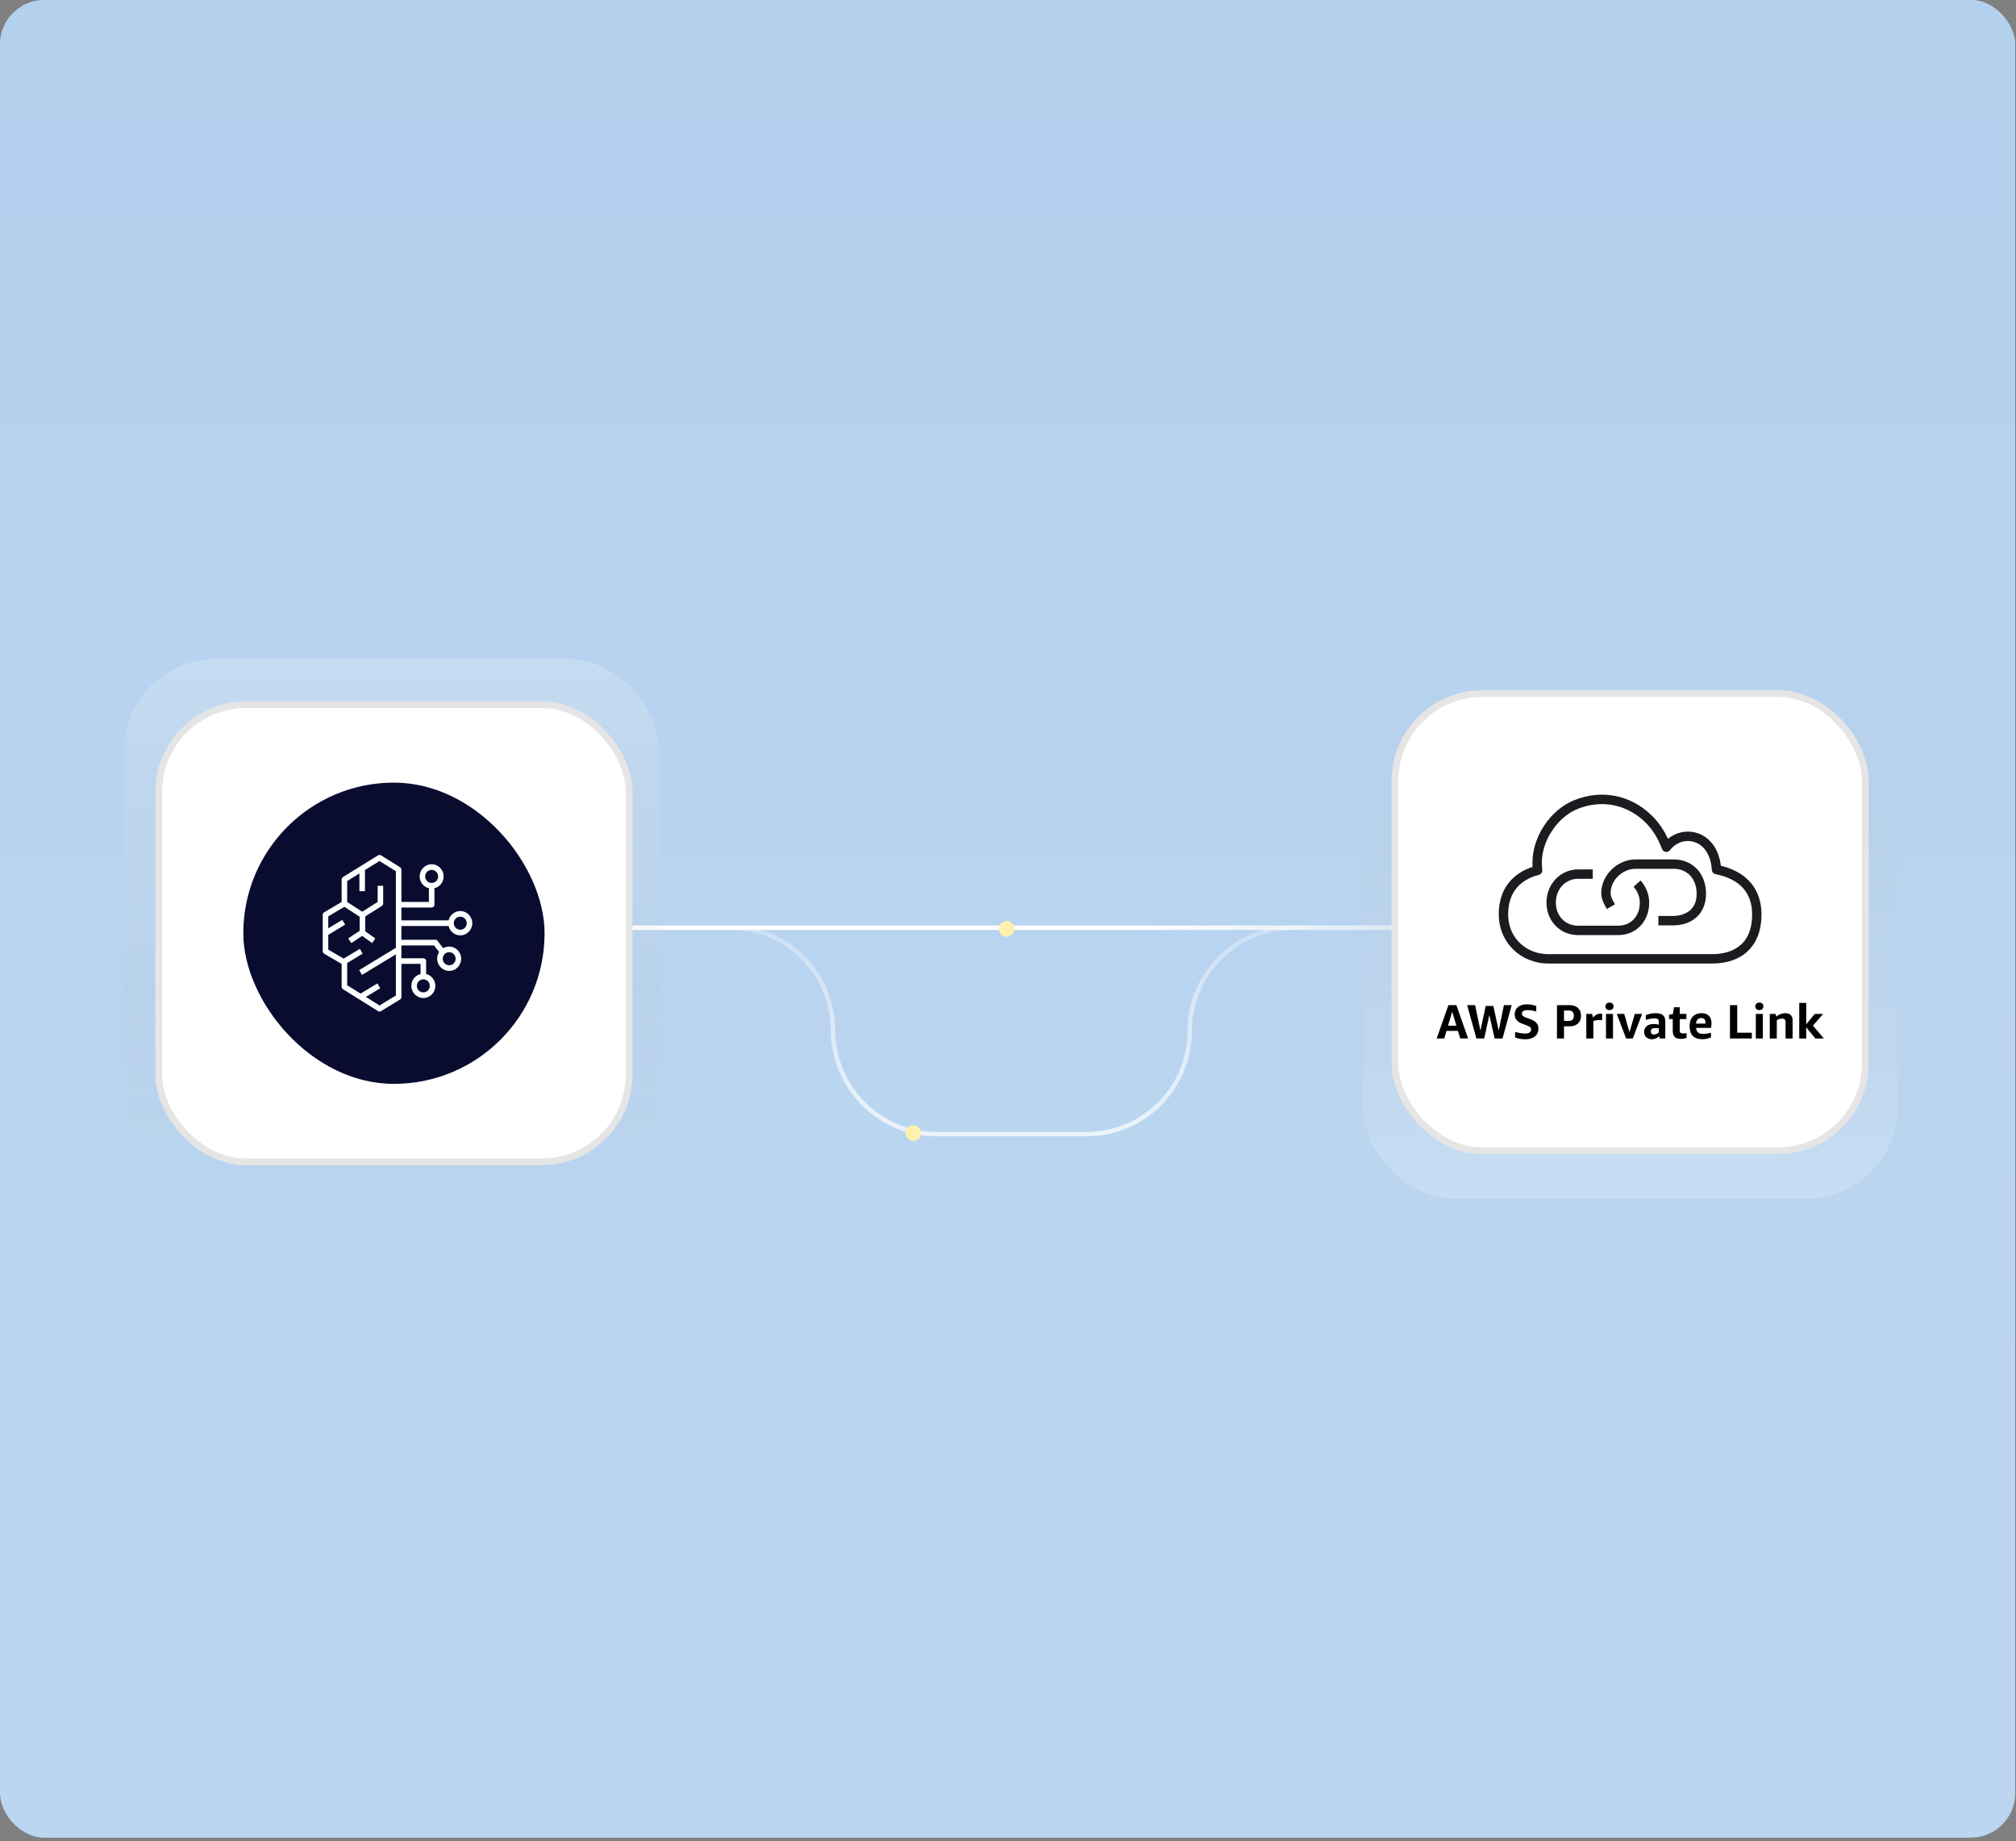 <svg xmlns="http://www.w3.org/2000/svg" fill="none" viewBox="0 0 542 495" height="495" width="542">
<rect x="0" y="0" width="542" height="495" fill="#808080" stroke="none"/>
<g clip-path="url(#clip0_10825_141066)">
<rect fill="#BCD6F1" rx="11.934" height="494.051" width="541.785"></rect>
<rect fill="url(#paint0_linear_10825_141066)" rx="2.387" height="362.781" width="541.785" opacity="0.7"></rect>
<g opacity="0.2">
<rect fill="url(#paint1_linear_10825_141066)" transform="rotate(-180 510.164 322.207)" rx="24.413" height="144.993" width="143.8" y="322.207" x="510.164"></rect>
</g>
<path stroke-width="1.193" stroke="url(#paint2_linear_10825_141066)" d="M196.305 249.414C211.505 249.249 223.921 261.736 223.943 276.937C223.965 292.266 236.398 304.905 251.727 304.905H292.118C307.441 304.905 319.863 292.483 319.863 277.159C319.863 261.836 332.285 249.414 347.609 249.414H352.038"></path>
<path stroke-width="1.193" stroke="url(#paint3_linear_10825_141066)" d="M452.281 249.414L157.521 249.414"></path>
<g opacity="0.2">
<rect fill="url(#paint4_linear_10825_141066)" rx="24.413" height="144.993" width="143.8" y="177.215" x="33.414"></rect>
</g>
<rect fill="white" rx="23.509" height="122.898" width="126.478" y="189.455" x="42.67"></rect>
<rect stroke-width="1.808" stroke="#E5E5E5" rx="23.509" height="122.898" width="126.478" y="189.455" x="42.67"></rect>
<rect fill="#090C2F" rx="40.496" height="80.992" width="80.992" y="210.408" x="65.414"></rect>
<path fill="white" d="M107.919 257.629H113.815C114.225 257.629 114.56 257.968 114.56 258.383V261.867C115.27 262.042 115.901 262.451 116.351 263.028C116.801 263.604 117.044 264.316 117.041 265.047C117.041 266.852 115.596 268.317 113.815 268.317C112.033 268.317 110.588 266.852 110.588 265.047C110.588 263.502 111.648 262.206 113.071 261.865V259.137H107.921V268.064C107.922 268.194 107.889 268.321 107.826 268.435C107.763 268.548 107.672 268.643 107.561 268.711L102.412 271.853C102.295 271.924 102.16 271.962 102.023 271.961C101.886 271.96 101.752 271.921 101.636 271.849L92.206 265.941C92.097 265.873 92.008 265.778 91.946 265.665C91.884 265.553 91.852 265.426 91.852 265.298V259.136L87.141 256.398C87.034 256.336 86.944 256.248 86.878 256.143C86.813 256.038 86.774 255.919 86.766 255.795V255.743V245.938C86.766 245.67 86.905 245.421 87.133 245.287L91.852 242.488V236.447C91.852 236.2 91.971 235.97 92.168 235.83L92.208 235.803L101.64 229.957C101.757 229.884 101.892 229.846 102.03 229.846C102.167 229.846 102.302 229.884 102.419 229.957L107.569 233.164C107.678 233.232 107.767 233.327 107.829 233.439C107.891 233.552 107.923 233.678 107.923 233.807V242.481H115.305V238.811C114.594 238.636 113.963 238.227 113.513 237.65C113.063 237.073 112.82 236.361 112.824 235.629C112.824 233.824 114.269 232.36 116.049 232.36C117.832 232.36 119.275 233.824 119.275 235.629C119.275 237.174 118.216 238.47 116.794 238.811V243.235C116.795 243.333 116.776 243.431 116.739 243.522C116.702 243.614 116.647 243.697 116.578 243.767C116.509 243.837 116.427 243.892 116.336 243.931C116.245 243.969 116.148 243.989 116.049 243.989H107.923V247.447H120.604C120.767 246.735 121.165 246.099 121.735 245.643C122.305 245.186 123.013 244.936 123.743 244.933C125.523 244.933 126.969 246.396 126.969 248.201C126.969 250.006 125.525 251.471 123.743 251.471C123.013 251.467 122.305 251.217 121.735 250.76C121.165 250.303 120.766 249.667 120.604 248.955H107.919V252.663H117.401L119.153 254.922C119.64 254.637 120.195 254.487 120.761 254.488C122.543 254.488 123.986 255.95 123.986 257.755C123.986 259.561 122.543 261.025 120.761 261.025C118.98 261.025 117.535 259.561 117.535 257.755C117.535 257.093 117.73 256.477 118.063 255.962L116.677 254.172H107.919V257.629ZM102.029 231.485L98.118 233.908V239.59H96.628V234.831L93.341 236.87V242.508L97.381 245.111L101.529 242.5V238.143H103.018V242.921C103.018 243.181 102.884 243.425 102.666 243.562L98.181 246.382V250.366L100.903 252.298L100.049 253.534L97.358 251.624L94.429 253.548L93.619 252.284L96.692 250.264V246.455L92.581 243.802L88.255 246.367V249.575L92.03 247.299L92.792 248.595L88.255 251.331V255.307L92.401 257.715L96.747 255.096L97.507 256.392L93.341 258.902V264.879L96.933 267.128L101.46 264.398L102.222 265.696L98.361 268.024L102.033 270.323L106.432 267.637V256.572L97.323 262.11L96.558 260.818L106.432 254.815V234.228L102.029 231.485ZM113.815 263.29C113.585 263.291 113.358 263.338 113.146 263.427C112.935 263.516 112.742 263.646 112.581 263.81C112.419 263.973 112.292 264.167 112.205 264.38C112.119 264.593 112.075 264.821 112.077 265.051C112.077 266.021 112.854 266.808 113.815 266.808C114.045 266.807 114.272 266.76 114.483 266.671C114.695 266.582 114.887 266.452 115.048 266.288C115.209 266.125 115.337 265.931 115.423 265.719C115.509 265.506 115.553 265.279 115.552 265.049C115.553 264.819 115.51 264.592 115.424 264.379C115.337 264.166 115.21 263.972 115.049 263.808C114.887 263.645 114.695 263.515 114.484 263.425C114.272 263.336 114.045 263.291 113.815 263.29ZM120.764 255.996C120.535 255.997 120.307 256.044 120.095 256.133C119.884 256.222 119.691 256.352 119.53 256.516C119.369 256.68 119.241 256.873 119.154 257.086C119.068 257.299 119.024 257.527 119.026 257.757C119.026 258.73 119.803 259.518 120.763 259.518C120.992 259.517 121.22 259.471 121.432 259.381C121.643 259.292 121.836 259.162 121.997 258.998C122.158 258.835 122.286 258.641 122.372 258.428C122.459 258.215 122.503 257.987 122.501 257.757C122.503 257.527 122.459 257.299 122.372 257.086C122.286 256.873 122.158 256.68 121.997 256.516C121.836 256.352 121.643 256.222 121.432 256.133C121.22 256.044 120.994 255.997 120.764 255.996ZM123.741 246.443C123.511 246.445 123.284 246.491 123.072 246.58C122.86 246.67 122.668 246.8 122.507 246.963C122.345 247.127 122.218 247.321 122.131 247.534C122.045 247.747 122.001 247.975 122.003 248.205C122.003 249.175 122.782 249.962 123.741 249.962C123.971 249.961 124.198 249.914 124.409 249.825C124.621 249.735 124.813 249.605 124.974 249.442C125.135 249.279 125.262 249.085 125.349 248.872C125.435 248.66 125.479 248.432 125.478 248.203C125.479 247.973 125.436 247.745 125.349 247.532C125.263 247.32 125.136 247.126 124.974 246.962C124.813 246.799 124.621 246.668 124.41 246.579C124.198 246.49 123.971 246.443 123.741 246.442V246.443ZM116.047 233.866C115.818 233.868 115.591 233.914 115.379 234.004C115.167 234.093 114.976 234.223 114.814 234.387C114.653 234.55 114.526 234.744 114.439 234.957C114.353 235.17 114.309 235.398 114.311 235.627C114.311 236.6 115.088 237.389 116.047 237.389C116.277 237.387 116.505 237.341 116.716 237.252C116.928 237.162 117.12 237.032 117.282 236.869C117.443 236.705 117.571 236.511 117.657 236.298C117.744 236.085 117.787 235.857 117.786 235.627C117.787 235.398 117.744 235.17 117.657 234.957C117.571 234.744 117.443 234.55 117.282 234.386C117.12 234.223 116.928 234.092 116.716 234.003C116.505 233.914 116.277 233.867 116.047 233.866Z"></path>
<rect fill="white" rx="23.509" height="122.898" width="126.478" y="186.473" x="375.021"></rect>
<rect stroke-width="1.808" stroke="#E5E5E5" rx="23.509" height="122.898" width="126.478" y="186.473" x="375.021"></rect>
<path fill="#1C1B1F" d="M441.063 236.722C442.56 238.398 443.384 240.511 443.384 242.666C443.384 247.726 439.873 251.401 435.037 251.401H424.302C419.44 251.401 415.772 247.645 415.772 242.666C415.772 237.66 419.518 233.735 424.302 233.735H428.208V236.262H424.302C420.874 236.262 418.293 239.017 418.293 242.666C418.293 246.263 420.821 248.873 424.302 248.873H435.037C438.469 248.873 440.864 246.321 440.864 242.666C440.864 241.132 440.269 239.618 439.188 238.408L441.063 236.722ZM458.664 240.298C458.664 245.457 455.163 248.788 449.739 248.788H445.852V246.26H449.739C451.241 246.26 456.143 245.831 456.143 240.298C456.143 236.277 453.653 233.575 449.948 233.575H439.773C436.171 233.575 433.01 236.631 433.01 240.116C433.01 241.092 433.635 242.168 434.185 243.119L432.004 244.39C431.331 243.225 430.49 241.774 430.49 240.116C430.49 235.286 434.827 231.048 439.773 231.048H449.948C455.082 231.048 458.664 234.852 458.664 240.298ZM460.269 256.524H416.317C410.366 256.519 405.814 252.331 405.489 246.561C405.473 246.306 405.466 246.043 405.466 245.775C405.466 238.362 410.618 235.984 413.69 235.223C414.308 235.072 414.716 234.478 414.638 233.843C414.56 233.204 414.52 232.554 414.52 231.89C414.52 226.029 418.706 219.718 424.052 217.524C426.242 216.625 428.476 216.185 430.666 216.185C434.918 216.185 439.011 217.845 442.301 221.045C444.247 222.935 445.761 225.349 446.805 228.215C446.964 228.65 447.344 228.963 447.8 229.031C448.254 229.107 448.71 228.918 448.993 228.551C450.558 226.496 453.099 225.63 455.455 226.357C458.21 227.199 459.99 230.002 460.222 233.853C460.254 234.427 460.668 234.905 461.23 235.019C467.753 236.335 471.057 239.99 471.057 245.879C471.057 255.141 464.3 256.524 460.269 256.524ZM462.649 232.747C462.114 228.286 459.743 225.028 456.191 223.939C453.469 223.102 450.596 223.729 448.426 225.521C447.309 223.079 445.842 220.969 444.055 219.233C438.326 213.66 430.49 212.146 423.097 215.184C416.768 217.782 411.999 224.965 411.999 231.89C411.999 232.287 412.012 232.678 412.034 233.065C408.662 234.159 402.945 237.273 402.945 245.775C402.945 246.093 402.953 246.409 402.973 246.71C403.366 253.736 409.1 259.044 416.314 259.051H460.269C468.605 259.051 473.578 254.128 473.578 245.879C473.578 239.11 469.709 234.478 462.649 232.747Z" clip-rule="evenodd" fill-rule="evenodd"></path>
<path fill="black" d="M392.59 279.197L391.956 277.153H388.889L388.281 279.197H386.25L389.407 270.231H391.542L394.699 279.197H392.59ZM389.303 275.756H391.555L390.416 272.003L389.303 275.756ZM401.828 279.197L400.405 272.87L399.033 279.197H396.924L394.44 270.231H396.588L398.011 277.088L399.434 270.451H401.479L402.928 277.062L404.325 270.231H406.421L403.95 279.197H401.828ZM409.386 275.277C408.618 274.992 408.066 274.647 407.729 274.242C407.393 273.828 407.225 273.306 407.225 272.676C407.225 271.865 407.522 271.218 408.118 270.735C408.721 270.252 409.528 270.011 410.537 270.011C411.382 270.011 412.211 270.166 413.021 270.477V271.952C412.185 271.693 411.408 271.563 410.692 271.563C409.675 271.563 409.166 271.891 409.166 272.547C409.166 272.788 409.252 272.987 409.424 273.142C409.606 273.297 409.938 273.461 410.421 273.634L411.378 273.983C412.18 274.276 412.75 274.621 413.086 275.018C413.431 275.406 413.604 275.915 413.604 276.545C413.604 277.433 413.284 278.136 412.646 278.654C412.008 279.163 411.132 279.417 410.02 279.417C409.537 279.417 409.053 279.37 408.57 279.275C408.087 279.189 407.673 279.068 407.328 278.913V277.438C407.76 277.567 408.221 277.671 408.713 277.748C409.204 277.826 409.649 277.865 410.045 277.865C410.554 277.865 410.947 277.774 411.223 277.593C411.499 277.403 411.637 277.136 411.637 276.791C411.637 276.523 411.551 276.312 411.378 276.157C411.214 276.001 410.878 275.829 410.369 275.639L409.386 275.277ZM420.483 275.924V279.197H418.594V270.231H422.022C422.954 270.231 423.692 270.485 424.235 270.994C424.778 271.503 425.05 272.197 425.05 273.077C425.05 273.957 424.778 274.651 424.235 275.16C423.692 275.669 422.954 275.924 422.022 275.924H420.483ZM420.483 274.475H421.803C422.234 274.475 422.562 274.358 422.786 274.125C423.019 273.884 423.135 273.534 423.135 273.077C423.135 272.62 423.019 272.275 422.786 272.042C422.562 271.801 422.234 271.68 421.803 271.68H420.483V274.475ZM426.475 279.197V272.586H428.028L428.261 273.569C428.606 273.189 428.929 272.922 429.231 272.767C429.542 272.603 429.869 272.521 430.214 272.521C430.378 272.521 430.551 272.534 430.732 272.56V274.306C430.49 274.255 430.223 274.229 429.93 274.229C429.369 274.229 428.847 274.328 428.364 274.526V279.197H426.475ZM431.771 279.197V272.586H433.66V279.197H431.771ZM432.715 271.563C432.387 271.563 432.124 271.473 431.926 271.292C431.727 271.111 431.628 270.865 431.628 270.554C431.628 270.244 431.727 269.998 431.926 269.817C432.124 269.636 432.387 269.545 432.715 269.545C433.043 269.545 433.306 269.636 433.504 269.817C433.703 269.998 433.802 270.244 433.802 270.554C433.802 270.865 433.703 271.111 433.504 271.292C433.306 271.473 433.043 271.563 432.715 271.563ZM437.178 279.197L434.668 272.586H436.674L438.084 277.502L439.52 272.586H441.474L438.977 279.197H437.178ZM446.225 279.197L446.069 278.615C445.802 278.857 445.492 279.051 445.138 279.197C444.793 279.335 444.456 279.404 444.129 279.404C443.49 279.404 442.977 279.223 442.589 278.861C442.209 278.499 442.02 278.016 442.02 277.412C442.02 276.998 442.123 276.635 442.33 276.325C442.537 276.006 442.835 275.756 443.223 275.574C443.611 275.393 444.068 275.303 444.594 275.303C445.008 275.303 445.466 275.359 445.966 275.471V274.824C445.966 274.427 445.884 274.156 445.72 274.009C445.556 273.862 445.254 273.789 444.814 273.789C444.107 273.789 443.326 273.923 442.472 274.19V272.935C442.792 272.771 443.193 272.642 443.676 272.547C444.159 272.443 444.65 272.392 445.151 272.392C446.039 272.392 446.686 272.573 447.092 272.935C447.506 273.289 447.713 273.849 447.713 274.617V279.197H446.225ZM444.659 278.136C444.875 278.136 445.095 278.089 445.319 277.994C445.552 277.899 445.768 277.77 445.966 277.606V276.48C445.586 276.42 445.246 276.39 444.944 276.39C444.193 276.39 443.818 276.691 443.818 277.295C443.818 277.563 443.891 277.77 444.038 277.916C444.185 278.063 444.392 278.136 444.659 278.136ZM453.43 279.029C452.964 279.21 452.443 279.301 451.865 279.301C451.131 279.301 450.588 279.128 450.234 278.783C449.889 278.438 449.717 277.903 449.717 277.179V273.983H448.721V272.819L449.769 272.612L450.053 270.8H451.606V272.586H453.391V273.983H451.606V277.088C451.606 277.364 451.675 277.558 451.813 277.671C451.951 277.783 452.184 277.839 452.512 277.839C452.779 277.839 453.085 277.813 453.43 277.761V279.029ZM455.999 276.351C456.034 276.92 456.206 277.334 456.517 277.593C456.827 277.843 457.315 277.968 457.979 277.968C458.557 277.968 459.23 277.86 459.997 277.645V278.9C459.695 279.055 459.333 279.176 458.91 279.262C458.496 279.348 458.065 279.391 457.617 279.391C456.521 279.391 455.684 279.094 455.106 278.499C454.537 277.903 454.253 277.032 454.253 275.885C454.253 274.781 454.537 273.923 455.106 273.31C455.676 272.698 456.465 272.392 457.474 272.392C458.328 272.392 458.984 272.629 459.441 273.103C459.907 273.569 460.14 274.237 460.14 275.109C460.14 275.298 460.127 275.514 460.101 275.756C460.075 275.997 460.045 276.196 460.01 276.351H455.999ZM457.41 273.698C456.987 273.698 456.65 273.828 456.4 274.087C456.159 274.337 456.021 274.703 455.986 275.186H458.522V274.966C458.522 274.121 458.151 273.698 457.41 273.698ZM465.105 279.197V270.231H467.045V277.645H470.979V279.197H465.105ZM472.052 279.197V272.586H473.941V279.197H472.052ZM472.997 271.563C472.669 271.563 472.406 271.473 472.207 271.292C472.009 271.111 471.91 270.865 471.91 270.554C471.91 270.244 472.009 269.998 472.207 269.817C472.406 269.636 472.669 269.545 472.997 269.545C473.325 269.545 473.588 269.636 473.786 269.817C473.984 269.998 474.084 270.244 474.084 270.554C474.084 270.865 473.984 271.111 473.786 271.292C473.588 271.473 473.325 271.563 472.997 271.563ZM480.048 279.197V274.863C480.048 274.509 479.97 274.25 479.815 274.087C479.659 273.923 479.422 273.841 479.103 273.841C478.629 273.841 478.159 273.987 477.693 274.281V279.197H475.804V272.586H477.356L477.537 273.297C478.314 272.693 479.142 272.392 480.022 272.392C480.634 272.392 481.104 272.56 481.432 272.896C481.768 273.224 481.937 273.694 481.937 274.306V279.197H480.048ZM483.726 279.197V269.623H485.602V275.406L487.892 272.586H490.144L487.414 275.743L490.351 279.197H488.048L485.602 276.183V279.197H483.726Z"></path>
<circle fill="#FEF1AD" r="2.101" cy="249.724" cx="270.609"></circle>
<circle fill="#FEF1AD" r="2.101" cy="304.618" cx="245.546"></circle>
</g>
<defs>
<linearGradient gradientUnits="userSpaceOnUse" y2="0" x2="270.893" y1="362.781" x1="270.893" id="paint0_linear_10825_141066">
<stop stop-color="#BCD6F1"></stop>
<stop stop-color="#B0CDEC" offset="1"></stop>
</linearGradient>
<linearGradient gradientUnits="userSpaceOnUse" y2="467.2" x2="582.064" y1="322.207" x1="582.064" id="paint1_linear_10825_141066">
<stop stop-color="white"></stop>
<stop stop-opacity="0" stop-color="#999999" offset="1"></stop>
</linearGradient>
<linearGradient gradientUnits="userSpaceOnUse" y2="342.282" x2="290.312" y1="211.716" x1="290.313" id="paint2_linear_10825_141066">
<stop stop-opacity="0" stop-color="white"></stop>
<stop stop-color="white" offset="1"></stop>
</linearGradient>
<linearGradient gradientUnits="userSpaceOnUse" y2="248.917" x2="452.281" y1="248.917" x1="304.626" id="paint3_linear_10825_141066">
<stop stop-color="white"></stop>
<stop stop-opacity="0" stop-color="white" offset="1"></stop>
</linearGradient>
<linearGradient gradientUnits="userSpaceOnUse" y2="322.208" x2="105.314" y1="177.215" x1="105.314" id="paint4_linear_10825_141066">
<stop stop-color="white"></stop>
<stop stop-opacity="0" stop-color="#999999" offset="1"></stop>
</linearGradient>
<clipPath id="clip0_10825_141066">
<rect fill="white" rx="11.934" height="494.051" width="541.785"></rect>
</clipPath>
</defs>
</svg>
